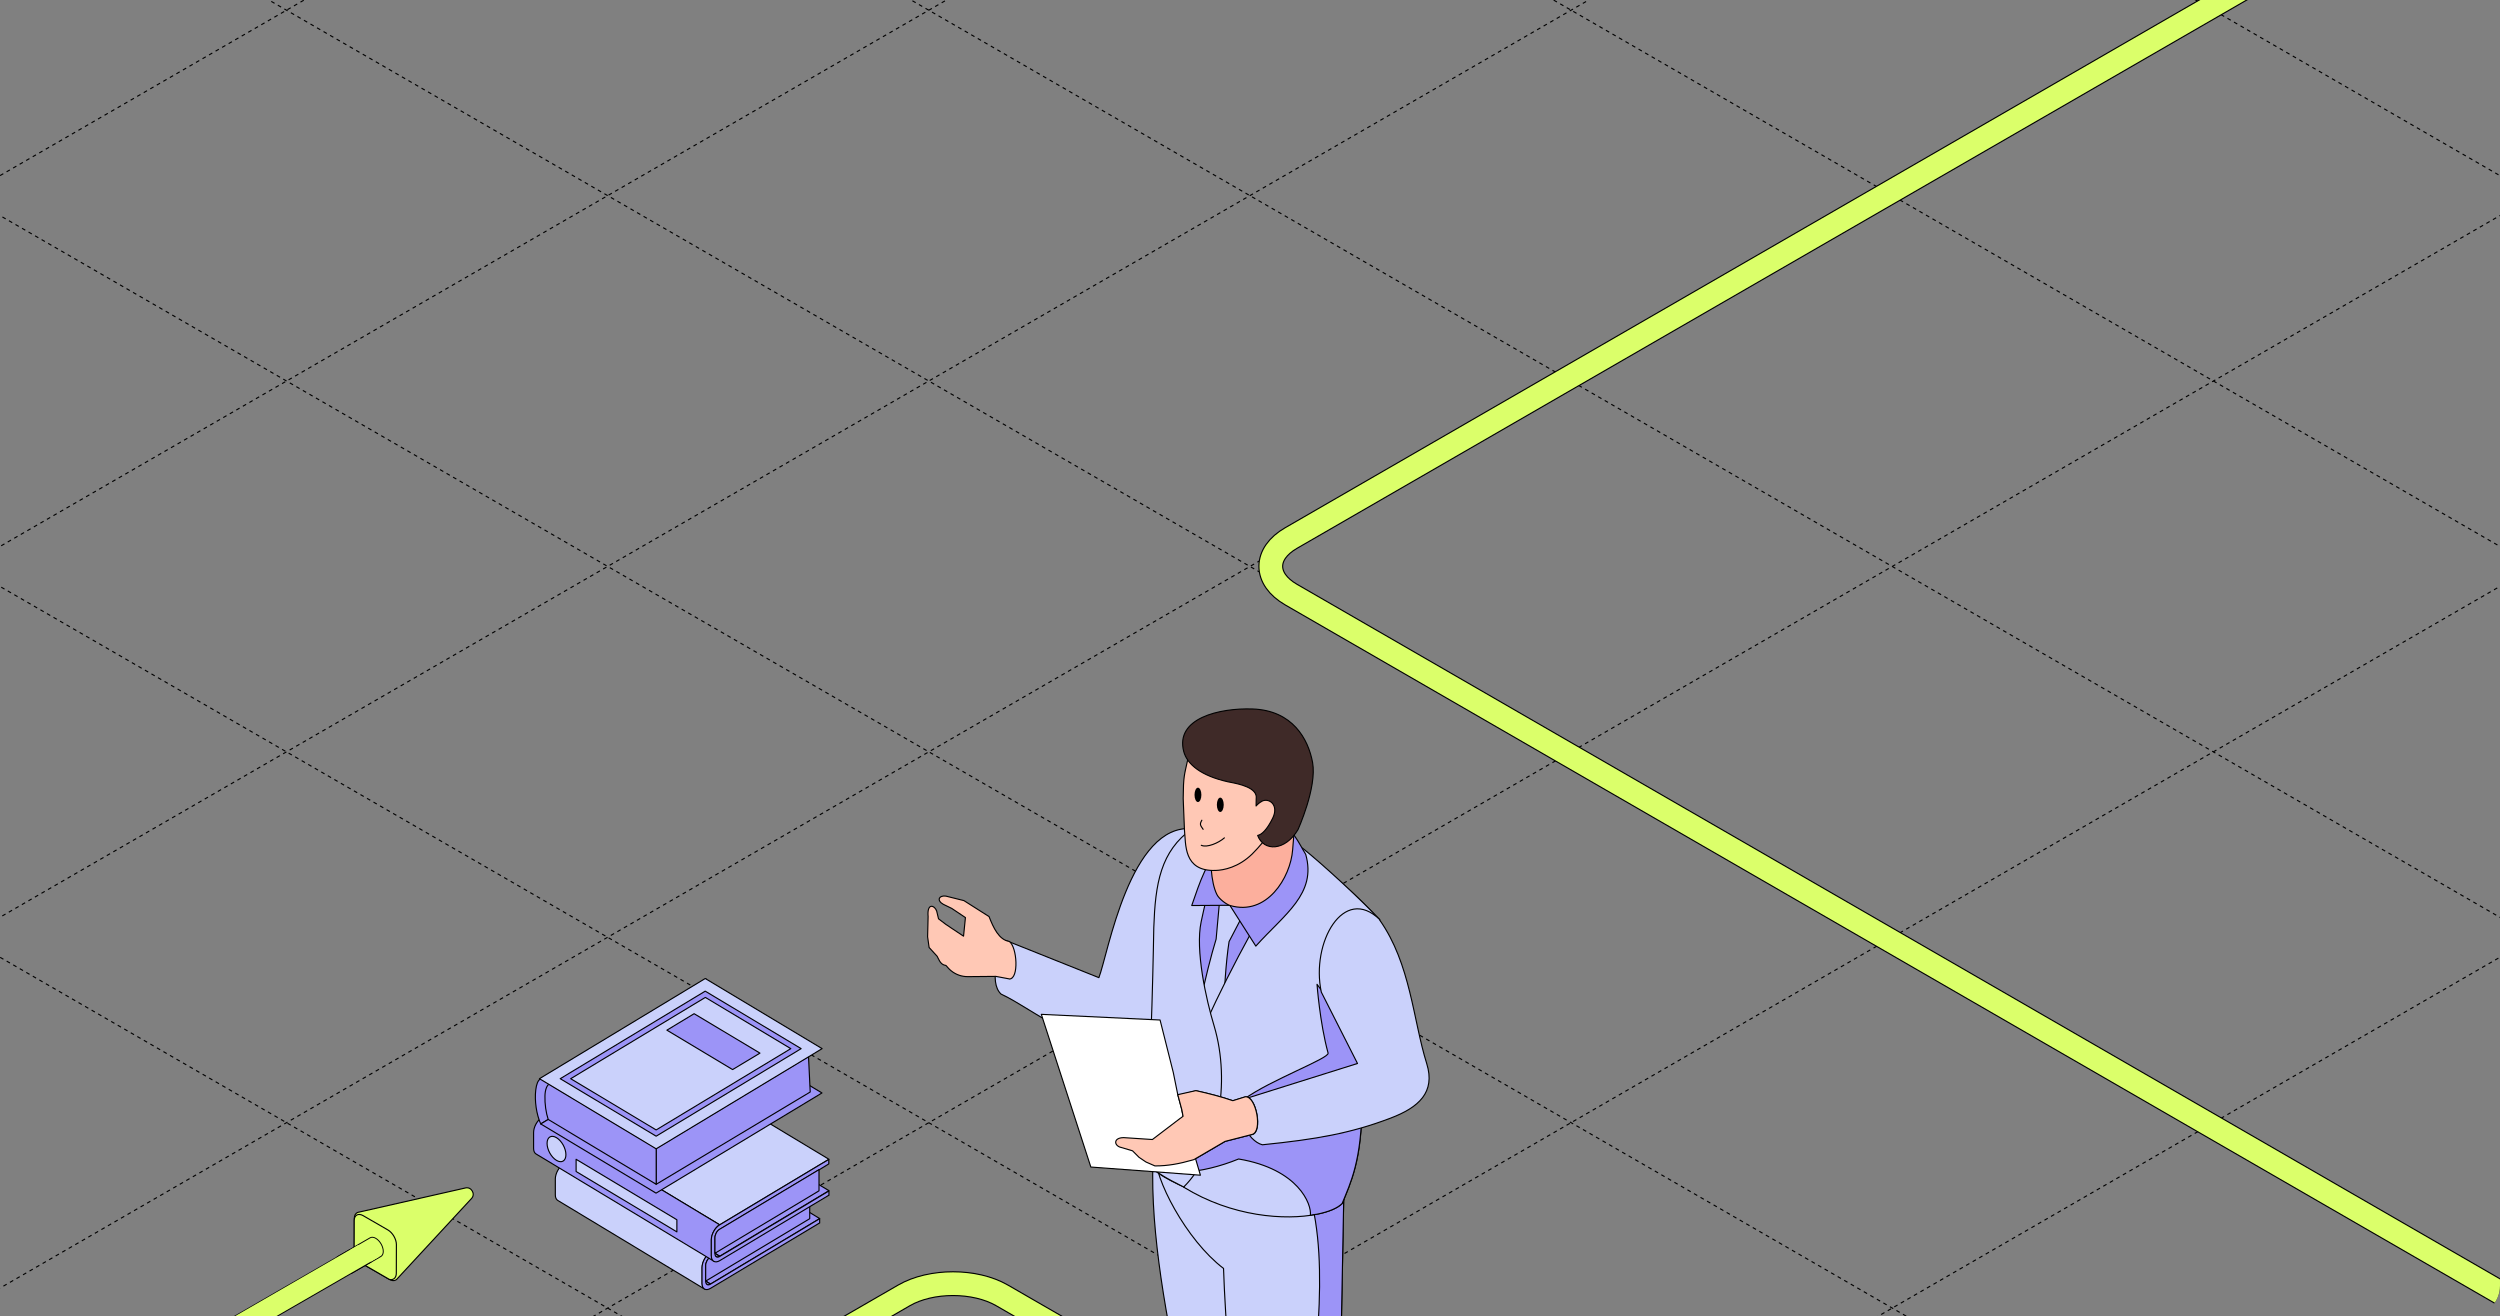 <?xml version="1.0" encoding="UTF-8"?> <svg xmlns="http://www.w3.org/2000/svg" width="1326" height="698" viewBox="0 0 1326 698" fill="none"><rect x="0" y="0" width="1326" height="698" fill="#808080" stroke="none"/><g clip-path="url(#clip0_45_15415)"><path d="M-1040.36 300.474L662.998 1283.91" stroke="black" stroke-width="0.6" stroke-linejoin="round" stroke-dasharray="2 2"></path><path d="M-869.988 202.111L833.366 1185.54" stroke="black" stroke-width="0.6" stroke-linejoin="round" stroke-dasharray="2 2"></path><path d="M-699.668 103.777L1003.69 1087.21" stroke="black" stroke-width="0.6" stroke-linejoin="round" stroke-dasharray="2 2"></path><path d="M-529.348 5.444L1174.01 988.876" stroke="black" stroke-width="0.6" stroke-linejoin="round" stroke-dasharray="2 2"></path><path d="M-358.98 -92.918L1344.37 890.514" stroke="black" stroke-width="0.6" stroke-linejoin="round" stroke-dasharray="2 2"></path><path d="M-188.66 -191.252L1514.69 792.18" stroke="black" stroke-width="0.6" stroke-linejoin="round" stroke-dasharray="2 2"></path><path d="M-18.344 -289.586L1685.01 693.846" stroke="black" stroke-width="0.6" stroke-linejoin="round" stroke-dasharray="2 2"></path><path d="M152.027 -387.948L1855.38 595.483" stroke="black" stroke-width="0.6" stroke-linejoin="round" stroke-dasharray="2 2"></path><path d="M322.344 -486.281L2025.7 497.15" stroke="black" stroke-width="0.6" stroke-linejoin="round" stroke-dasharray="2 2"></path><path d="M492.66 -584.614L2196.01 398.817" stroke="black" stroke-width="0.6" stroke-linejoin="round" stroke-dasharray="2 2"></path><path d="M663.031 -682.978L2366.39 300.454" stroke="black" stroke-width="0.6" stroke-linejoin="round" stroke-dasharray="2 2"></path><path d="M662.953 1283.87L2366.31 300.438" stroke="black" stroke-width="0.6" stroke-linejoin="round" stroke-dasharray="2 2"></path><path d="M492.637 1185.54L2195.99 202.104" stroke="black" stroke-width="0.6" stroke-linejoin="round" stroke-dasharray="2 2"></path><path d="M322.293 1087.19L2025.65 103.756" stroke="black" stroke-width="0.6" stroke-linejoin="round" stroke-dasharray="2 2"></path><path d="M151.949 988.84L1855.3 5.408" stroke="black" stroke-width="0.6" stroke-linejoin="round" stroke-dasharray="2 2"></path><path d="M-18.371 890.507L1684.98 -92.925" stroke="black" stroke-width="0.6" stroke-linejoin="round" stroke-dasharray="2 2"></path><path d="M-188.715 792.159L1514.64 -191.273" stroke="black" stroke-width="0.6" stroke-linejoin="round" stroke-dasharray="2 2"></path><path d="M-359.059 693.811L1344.3 -289.621" stroke="black" stroke-width="0.6" stroke-linejoin="round" stroke-dasharray="2 2"></path><path d="M-529.375 595.478L1173.98 -387.954" stroke="black" stroke-width="0.6" stroke-linejoin="round" stroke-dasharray="2 2"></path><path d="M-699.723 497.129L1003.63 -486.303" stroke="black" stroke-width="0.6" stroke-linejoin="round" stroke-dasharray="2 2"></path><path d="M-870.062 398.781L833.291 -584.651" stroke="black" stroke-width="0.6" stroke-linejoin="round" stroke-dasharray="2 2"></path><path d="M-1040.38 300.448L662.971 -682.984" stroke="black" stroke-width="0.6" stroke-linejoin="round" stroke-dasharray="2 2"></path><path d="M187.922 662.505C187.922 663.987 188.435 665.624 189.262 667.083C190.112 668.531 191.275 669.793 192.557 670.533L206.544 678.608C208.372 679.663 209.946 679.334 210.861 678.073L250.113 635.671C251.233 634.465 251.203 632.887 250.488 631.733C249.847 630.537 248.496 629.721 246.89 630.089L190.544 642.88C188.992 643.042 187.922 644.241 187.922 646.352V662.503V662.505Z" fill="#DBFF6A" stroke="black" stroke-width="0.6" stroke-miterlimit="10"></path><path d="M192.558 670.535C189.777 668.889 187.827 665.19 187.836 662.354L187.879 647.301C187.888 644.465 190.1 643.339 192.57 644.762L205.783 652.392C208.252 653.818 210.254 657.285 210.247 660.123L210.204 675.307C210.195 678.142 208.275 679.096 206.545 678.61L192.558 670.535Z" fill="#DBFF6A" stroke="black" stroke-width="0.6" stroke-miterlimit="10"></path><path fill-rule="evenodd" clip-rule="evenodd" d="M203.036 663.707C203.036 664.892 202.636 665.738 201.983 666.159H201.991L186.174 675.291L179.086 666.768L196.367 656.791L196.368 656.798C197.072 656.343 198.07 656.382 199.176 657.02C201.308 658.251 203.036 661.245 203.036 663.707Z" fill="#DBFF6A"></path><path fill-rule="evenodd" clip-rule="evenodd" d="M196.824 656.583C197.475 656.382 198.289 656.509 199.173 657.02C201.305 658.25 203.033 661.244 203.033 663.706C203.033 664.634 202.788 665.354 202.367 665.825C202.253 665.953 202.127 666.062 201.988 666.153C201.988 666.153 201.987 666.154 201.986 666.154C201.984 666.155 201.982 666.157 201.98 666.158H201.988L186.171 675.29L179.083 666.767L196.364 656.79L196.365 656.797C196.366 656.797 196.366 656.796 196.367 656.796C196.372 656.792 196.377 656.789 196.382 656.786C196.519 656.7 196.667 656.632 196.824 656.583ZM196.173 656.322C197.083 655.786 198.259 655.909 199.425 656.582C200.586 657.253 201.609 658.382 202.34 659.649C203.071 660.915 203.538 662.366 203.538 663.706C203.538 664.956 203.125 665.976 202.326 666.534C202.3 666.557 202.272 666.577 202.241 666.595L186.423 675.728C186.21 675.85 185.94 675.802 185.783 675.613L178.695 667.09C178.6 666.975 178.56 666.825 178.586 666.678C178.612 666.532 178.702 666.404 178.83 666.33L196.111 656.353C196.131 656.341 196.152 656.331 196.173 656.322Z" fill="black"></path><path fill-rule="evenodd" clip-rule="evenodd" d="M185.345 662.653L-481.003 1047.37L-469.203 1054.18L197.145 669.465L185.345 662.653Z" fill="black"></path><path fill-rule="evenodd" clip-rule="evenodd" d="M189.984 660.383L-480.917 1047.73L-469.992 1054.04L200.91 666.691L189.984 660.383Z" fill="#DBFF6A"></path><path d="M2666.5 717.639L3023.41 511.574C3037.76 503.289 3037.76 489.858 3023.41 481.574L2458.51 155.424C2444.16 147.139 2420.89 147.139 2406.54 155.424L1433.13 717.425C1418.78 725.709 1395.52 725.709 1381.17 717.425L684.794 315.374C670.445 307.09 670.445 293.658 684.794 285.374L1275.31 -55.563C1289.66 -63.847 1289.66 -77.278 1275.31 -85.563L474.461 -547.935C460.112 -556.219 436.848 -556.219 422.5 -547.935L-166.139 -208.084" stroke="black" stroke-width="13.2"></path><path d="M2666.5 717.639L3023.41 511.574C3037.76 503.289 3037.76 489.858 3023.41 481.574L2458.51 155.424C2444.16 147.139 2420.89 147.139 2406.54 155.424L1433.13 717.425C1418.78 725.709 1395.52 725.709 1381.17 717.425L684.794 315.374C670.445 307.09 670.445 293.658 684.794 285.374L1275.31 -55.563C1289.66 -63.847 1289.66 -77.278 1275.31 -85.563L474.461 -547.935C460.112 -556.219 436.848 -556.219 422.5 -547.935L-166.139 -208.084" stroke="#DBFF6A" stroke-width="12"></path><path d="M2723.5 1952.64L3080.41 1746.57C3094.76 1738.29 3094.76 1724.86 3080.41 1716.57L2515.51 1390.42C2501.16 1382.14 2477.89 1382.14 2463.54 1390.42L1490.13 1952.43C1475.78 1960.71 1452.52 1960.71 1438.17 1952.43L741.794 1550.37C727.445 1542.09 727.445 1528.66 741.794 1520.37L1332.31 1179.44C1346.66 1171.15 1346.66 1157.72 1332.31 1149.44L531.461 687.065C517.112 678.781 493.848 678.781 479.5 687.065L-109.139 1026.92" stroke="black" stroke-width="13.2"></path><path d="M2723.5 1952.64L3080.41 1746.57C3094.76 1738.29 3094.76 1724.86 3080.41 1716.57L2515.51 1390.42C2501.16 1382.14 2477.89 1382.14 2463.54 1390.42L1490.13 1952.43C1475.78 1960.71 1452.52 1960.71 1438.17 1952.43L741.794 1550.37C727.445 1542.09 727.445 1528.66 741.794 1520.37L1332.31 1179.44C1346.66 1171.15 1346.66 1157.72 1332.31 1149.44L531.461 687.065C517.112 678.781 493.848 678.781 479.5 687.065L-109.139 1026.92" stroke="#DBFF6A" stroke-width="12"></path><path d="M632.368 439.564C599.308 436.498 587.644 506.283 582.845 518.547L533.523 498.818C530.123 502.817 524.125 521.013 530.99 527.278C547.52 534.81 579.246 561.538 602.774 555.339C614.239 550.807 646.298 491.619 650.897 453.094L632.368 439.631V439.564Z" fill="#CAD1FB" stroke="black" stroke-width="0.6" stroke-linejoin="round"></path><path fill-rule="evenodd" clip-rule="evenodd" d="M528.192 517.876L535.324 519.209V519.276C540.589 519.276 539.456 502.146 535.324 499.346C529.858 498.48 526.926 492.148 524.593 486.149L511.262 477.684L501.664 475.285C497.998 474.818 496.599 477.618 500.398 479.684L504.797 481.817L512.062 486.683L511.062 496.547L504.172 491.97C503.925 491.772 503.667 491.587 503.398 491.416L501.665 490.283L497.794 487.331L496.799 483.15C496.779 483.138 496.759 483.126 496.739 483.114L496.732 483.085C495.799 480.285 491.6 478.552 492.267 486.151L492 496.882L492.8 502.547L497.066 507.213C497.221 507.515 497.366 507.809 497.506 508.094C498.067 509.23 498.55 510.209 499.285 510.914C499.875 511.505 500.627 511.914 501.722 512.076L502.864 513.345C503.351 513.901 503.879 514.408 504.441 514.865C506.959 516.941 510.165 518.064 513.462 518.009L528.192 517.876Z" fill="#FFC8B5"></path><path d="M535.324 519.209H535.624C535.624 519.065 535.521 518.941 535.379 518.914L535.324 519.209ZM528.192 517.876L528.247 517.581C528.228 517.577 528.209 517.576 528.189 517.576L528.192 517.876ZM535.324 519.276H535.024C535.024 519.441 535.158 519.576 535.324 519.576V519.276ZM535.324 499.346L535.492 499.098C535.456 499.073 535.414 499.057 535.371 499.05L535.324 499.346ZM524.593 486.149L524.872 486.041C524.849 485.981 524.808 485.93 524.754 485.896L524.593 486.149ZM511.262 477.684L511.423 477.431C511.396 477.414 511.366 477.401 511.335 477.393L511.262 477.684ZM501.664 475.285L501.737 474.994C501.726 474.991 501.714 474.989 501.702 474.987L501.664 475.285ZM500.398 479.684L500.254 479.948L500.267 479.954L500.398 479.684ZM504.797 481.817L504.964 481.568C504.952 481.56 504.94 481.553 504.928 481.547L504.797 481.817ZM512.062 486.683L512.361 486.713C512.372 486.602 512.321 486.495 512.229 486.433L512.062 486.683ZM511.062 496.547L510.896 496.797C510.984 496.855 511.096 496.863 511.191 496.818C511.286 496.773 511.35 496.682 511.361 496.577L511.062 496.547ZM504.172 491.97L503.984 492.204C503.991 492.209 503.998 492.215 504.006 492.22L504.172 491.97ZM503.398 491.416L503.234 491.667L503.237 491.67L503.398 491.416ZM501.665 490.283L501.483 490.522C501.489 490.526 501.494 490.53 501.501 490.534L501.665 490.283ZM497.794 487.331L497.502 487.401C497.518 487.468 497.557 487.528 497.612 487.57L497.794 487.331ZM496.799 483.15L497.091 483.081C497.072 483.003 497.024 482.936 496.956 482.894L496.799 483.15ZM496.739 483.114L496.447 483.183C496.466 483.261 496.515 483.328 496.583 483.37L496.739 483.114ZM496.732 483.085L497.024 483.015C497.022 483.007 497.02 482.998 497.017 482.99L496.732 483.085ZM492.267 486.151L492.567 486.158C492.567 486.147 492.567 486.136 492.566 486.125L492.267 486.151ZM492 496.882L491.7 496.874C491.7 496.891 491.701 496.907 491.703 496.924L492 496.882ZM492.8 502.547L492.503 502.589C492.511 502.649 492.538 502.705 492.578 502.75L492.8 502.547ZM497.066 507.213L497.333 507.076C497.32 507.052 497.305 507.03 497.287 507.011L497.066 507.213ZM497.506 508.094L497.237 508.226L497.237 508.226L497.506 508.094ZM499.285 510.914L499.497 510.702L499.493 510.697L499.285 510.914ZM501.722 512.076L501.945 511.875C501.898 511.823 501.835 511.789 501.766 511.779L501.722 512.076ZM502.864 513.345L503.09 513.147L503.087 513.144L502.864 513.345ZM504.441 514.865L504.631 514.633L504.63 514.632L504.441 514.865ZM513.462 518.009L513.459 517.709L513.457 517.709L513.462 518.009ZM535.379 518.914L528.247 517.581L528.137 518.171L535.269 519.504L535.379 518.914ZM535.624 519.276V519.209H535.024V519.276H535.624ZM535.155 499.595C535.619 499.909 536.061 500.439 536.465 501.154C536.867 501.866 537.222 502.743 537.52 503.728C538.117 505.699 538.478 508.076 538.548 510.37C538.618 512.667 538.396 514.856 537.843 516.457C537.283 518.077 536.437 518.976 535.324 518.976V519.576C536.843 519.576 537.83 518.333 538.41 516.653C538.996 514.956 539.219 512.687 539.148 510.352C539.076 508.013 538.708 505.583 538.095 503.554C537.788 502.54 537.417 501.62 536.987 500.859C536.559 500.101 536.061 499.484 535.492 499.098L535.155 499.595ZM524.313 486.258C525.48 489.258 526.807 492.371 528.538 494.844C530.269 497.319 532.431 499.192 535.277 499.643L535.371 499.05C532.751 498.635 530.714 496.908 529.029 494.501C527.344 492.092 526.038 489.039 524.872 486.041L524.313 486.258ZM511.102 477.938L524.432 486.403L524.754 485.896L511.423 477.431L511.102 477.938ZM501.592 475.576L511.19 477.975L511.335 477.393L501.737 474.994L501.592 475.576ZM500.541 479.42C499.62 478.919 499.041 478.388 498.731 477.899C498.424 477.414 498.386 476.983 498.513 476.639C498.642 476.29 498.964 475.971 499.495 475.764C500.025 475.558 500.747 475.471 501.626 475.583L501.702 474.987C500.749 474.866 499.921 474.954 499.277 475.205C498.633 475.457 498.154 475.88 497.95 476.43C497.745 476.987 497.84 477.613 498.224 478.22C498.606 478.822 499.277 479.416 500.255 479.948L500.541 479.42ZM504.928 481.547L500.529 479.414L500.267 479.954L504.666 482.087L504.928 481.547ZM512.229 486.433L504.964 481.568L504.63 482.066L511.895 486.932L512.229 486.433ZM511.361 496.577L512.361 486.713L511.764 486.652L510.764 496.517L511.361 496.577ZM504.006 492.22L510.896 496.797L511.228 496.297L504.338 491.72L504.006 492.22ZM504.359 491.736C504.104 491.531 503.837 491.339 503.558 491.163L503.237 491.67C503.497 491.834 503.746 492.012 503.984 492.204L504.359 491.736ZM503.562 491.165L501.829 490.032L501.501 490.534L503.234 491.667L503.562 491.165ZM501.847 490.045L497.976 487.093L497.612 487.57L501.483 490.522L501.847 490.045ZM496.507 483.219L497.502 487.401L498.086 487.262L497.091 483.081L496.507 483.219ZM496.583 483.37C496.602 483.382 496.622 483.393 496.641 483.405L496.956 482.894C496.936 482.882 496.916 482.87 496.896 482.858L496.583 483.37ZM497.031 483.044L497.024 483.015L496.441 483.154L496.447 483.183L497.031 483.044ZM497.017 482.99C496.766 482.238 496.298 481.559 495.742 481.086C495.191 480.617 494.514 480.321 493.854 480.422C493.171 480.527 492.609 481.04 492.27 481.97C491.934 482.891 491.799 484.258 491.968 486.177L492.566 486.125C492.401 484.245 492.541 482.978 492.834 482.175C493.124 481.38 493.545 481.077 493.945 481.015C494.368 480.95 494.875 481.137 495.353 481.543C495.826 481.945 496.232 482.532 496.448 483.18L497.017 482.99ZM491.967 486.143L491.7 496.874L492.3 496.889L492.567 486.158L491.967 486.143ZM491.703 496.924L492.503 502.589L493.097 502.505L492.297 496.84L491.703 496.924ZM492.578 502.75L496.844 507.415L497.287 507.011L493.021 502.345L492.578 502.75ZM496.799 507.35C496.953 507.65 497.097 507.942 497.237 508.226L497.775 507.961C497.635 507.677 497.489 507.381 497.333 507.076L496.799 507.35ZM497.237 508.226C497.792 509.35 498.297 510.382 499.077 511.13L499.493 510.697C498.804 510.037 498.342 509.11 497.775 507.961L497.237 508.226ZM501.766 511.779C500.731 511.626 500.039 511.245 499.497 510.702L499.073 511.126C499.711 511.765 500.523 512.202 501.678 512.373L501.766 511.779ZM501.499 512.276L502.641 513.546L503.087 513.144L501.945 511.875L501.499 512.276ZM502.639 513.543C503.137 514.112 503.676 514.631 504.251 515.098L504.63 514.632C504.081 514.186 503.566 513.691 503.09 513.147L502.639 513.543ZM513.457 517.709C510.231 517.763 507.094 516.664 504.631 514.633L504.25 515.096C506.823 517.218 510.099 518.365 513.467 518.309L513.457 517.709ZM528.189 517.576L513.459 517.709L513.464 518.309L528.195 518.176L528.189 517.576Z" fill="black"></path><path d="M673.629 607.196V731.303C683.627 767.295 702.822 801.021 705.888 837.014C705.888 852.144 675.228 855.476 667.43 845.745C664.364 817.884 640.836 780.159 626.572 736.169C617.108 691.845 609.243 645.855 611.909 608.863L673.629 607.263V607.196Z" fill="#CAD1FB" stroke="black" stroke-width="0.6" stroke-linejoin="round"></path><path d="M612.773 611.926C611.907 624.59 629.17 657.783 648.966 672.779C649.832 699.707 653.365 746.43 657.897 776.89C672.228 820.814 685.225 862.939 688.224 890.799C693.356 897.265 708.753 899.797 718.418 896.198C719.217 895.932 719.817 895.665 720.35 895.398C720.55 895.332 720.75 895.198 721.017 895.065C724.416 893.199 726.683 890.266 726.683 886.134C726.483 850.808 719.951 815.082 710.019 779.023L713.019 619.324V614.859L612.84 611.926H612.773Z" fill="#CAD1FB" stroke="black" stroke-width="0.6" stroke-linejoin="round"></path><path d="M691.688 782.49C710.55 805.418 714.549 850.742 718.415 896.266C718.815 896.066 719.415 895.799 720.348 895.466C720.548 895.399 720.748 895.266 721.015 895.132C724.414 893.266 726.68 890.334 726.68 886.201C726.48 850.875 719.948 815.15 710.017 779.091L713.016 619.392L694.287 632.189C705.951 672.047 696.686 726.369 691.688 782.557V782.49Z" fill="#9C94F7" stroke="black" stroke-width="0.6" stroke-linejoin="round"></path><path d="M612.639 620.259C611.64 623.725 666.961 649.786 685.357 641.121C692.289 637.856 714.218 645.654 714.151 596.998L726.215 559.472L731.681 487.888C715.084 469.825 695.822 454.228 674.16 440.831L630.769 442.897C613.906 454.828 618.771 471.158 616.172 491.287C616.172 491.287 610.707 569.937 607.907 589.466C606.108 602.263 611.906 608.795 612.639 620.259Z" fill="#9C94F7" stroke="black" stroke-width="0.6" stroke-linejoin="round"></path><path d="M657.964 479.026L658.564 486.624L651.899 499.422C648.633 520.217 647.5 564.608 650.099 582.604L638.635 602L629.57 580.071C632.103 547.478 639.968 514.685 645.034 498.089L646.7 479.693L652.099 474.094L658.031 479.026H657.964Z" fill="#CAD1FB" stroke="black" stroke-width="0.6" stroke-linejoin="round"></path><path d="M627.902 629.723C653.497 645.453 681.624 647.386 698.42 644.053C704.886 642.787 709.618 640.721 711.951 638.321C716.35 627.457 722.415 615.459 722.415 585.199L726.348 559.471L731.813 487.82C722.549 477.755 701.62 458.426 690.822 449.828C672.559 476.689 652.63 513.681 639.9 541.808C631.435 560.604 631.102 579.934 630.368 600.196C630.102 607.261 629.768 614.393 629.035 621.658C628.769 624.324 628.435 626.99 628.036 629.723H627.902Z" fill="#CAD1FB" stroke="black" stroke-width="0.6" stroke-linejoin="round"></path><path d="M607.905 589.398C610.704 569.869 611.971 491.952 611.971 491.952C612.77 468.624 615.57 451.428 632.366 439.497L649.829 441.897C644.63 457.427 640.431 473.09 637.099 488.887C633.899 503.95 639.698 530.011 643.964 544.141C653.028 574.468 645.897 611.86 627.834 629.59C618.502 624.991 612.304 621.191 612.637 620.125C608.038 610.86 606.105 602.062 607.905 589.332V589.398Z" fill="#CAD1FB" stroke="black" stroke-width="0.6" stroke-linejoin="round"></path><path d="M672.356 429.298C686.153 439.229 689.085 447.694 692.551 453.159C698.483 474.088 681.287 484.886 666.09 501.816L652.293 480.154L632.098 480.287C636.697 467.09 639.229 458.292 651.493 441.895L672.356 429.298Z" fill="#9C94F7" stroke="black" stroke-width="0.6" stroke-linejoin="round"></path><path d="M604.172 613.86C604.638 616.193 606.505 618.06 609.371 619.459C613.77 621.525 620.635 622.325 628.833 621.659C637.231 621.059 647.029 618.793 656.96 614.727C688.754 620.059 695.819 638.855 695.019 644.587C695.886 644.321 697.019 644.187 698.352 644.054C704.817 642.788 709.549 640.721 711.882 638.322C716.281 627.458 722.346 615.46 722.346 585.2L726.279 559.472L698.552 522.08C698.552 522.08 700.018 542.476 704.417 558.539C705.217 561.338 673.957 572.736 659.76 583.067C651.295 589.266 640.297 595.131 630.299 600.197C621.101 604.796 612.77 608.528 608.171 610.994C605.638 612.394 604.238 613.394 604.305 613.86H604.172Z" fill="#9C94F7" stroke="black" stroke-width="0.6" stroke-linejoin="round"></path><path d="M731.677 487.82C748.273 511.281 749.473 541.008 756.738 564.137C761.47 579.4 752.472 587.398 737.542 593.064C716.347 601.129 698.417 604.261 669.557 607.194C661.758 605.261 654.093 590.131 659.759 582.999L720.013 564.07L700.817 526.211C695.218 499.95 712.748 469.09 731.81 487.753L731.677 487.82Z" fill="#CAD1FB" stroke="black" stroke-width="0.6" stroke-linejoin="round"></path><path d="M664.099 601.796C669.964 600.596 666.365 581.2 660.566 581.8L653.967 583.866C647.969 581.8 641.37 580.067 634.372 578.534L618.442 582.733L610.244 587.066L606.511 588.199C601.712 588.932 602.179 593.064 606.711 594.064L613.776 593.664L623.374 589.998L627.573 591.998L611.443 604.329L596.246 603.329C590.848 603.329 590.914 607.328 594.513 608.461L600.712 610.327L604.178 613.793L607.911 616.259L612.643 618.326C619.908 618.459 626.907 616.859 633.305 615.06L649.835 605.395L664.099 601.729V601.796Z" fill="#FFC8B5" stroke="black" stroke-width="0.6" stroke-linejoin="round"></path><path d="M552.316 538.011L578.577 618.993L636.698 623.326L627.5 592.066L626.567 587.534L624.701 580.668L622.301 568.804L615.303 541.01L552.316 538.011Z" fill="white" stroke="black" stroke-width="0.6" stroke-linejoin="round"></path><path fill-rule="evenodd" clip-rule="evenodd" d="M627.495 592.067L626.895 588.867V588.801L624.695 580.603L634.293 578.47C641.225 580.003 647.89 581.736 653.889 583.802L660.488 581.736C666.286 581.136 669.886 600.532 664.02 601.731L649.757 605.397L633.227 615.062C632.894 615.195 632.494 615.328 632.094 615.395L632.084 615.358L632.028 615.397C626.029 617.13 619.43 618.463 612.565 618.397L607.833 616.331L604.167 613.865L600.701 610.399L594.436 608.532H594.303C590.703 607.399 590.637 603.4 596.036 603.4L611.232 604.4L626.029 593.136L626.341 592.946L627.495 592.067Z" fill="#FFC8B5"></path><path d="M626.895 588.867H626.595C626.595 588.886 626.597 588.905 626.6 588.923L626.895 588.867ZM627.495 592.067L627.677 592.305C627.767 592.237 627.811 592.123 627.79 592.011L627.495 592.067ZM626.895 588.801H627.195C627.195 588.775 627.192 588.748 627.185 588.723L626.895 588.801ZM624.695 580.603L624.63 580.31C624.55 580.327 624.481 580.377 624.439 580.447C624.396 580.517 624.384 580.601 624.406 580.68L624.695 580.603ZM634.293 578.47L634.358 578.177C634.315 578.167 634.271 578.167 634.228 578.177L634.293 578.47ZM653.889 583.802L653.791 584.085C653.852 584.106 653.918 584.107 653.979 584.088L653.889 583.802ZM660.488 581.736L660.457 581.437C660.437 581.439 660.417 581.443 660.398 581.449L660.488 581.736ZM664.02 601.731L663.96 601.437C663.955 601.438 663.95 601.44 663.945 601.441L664.02 601.731ZM649.757 605.397L649.682 605.107C649.655 605.114 649.629 605.124 649.605 605.138L649.757 605.397ZM633.227 615.062L633.338 615.34C633.352 615.335 633.365 615.328 633.378 615.321L633.227 615.062ZM632.094 615.395L631.804 615.473C631.844 615.622 631.991 615.716 632.143 615.691L632.094 615.395ZM632.084 615.358L632.374 615.28C632.348 615.186 632.278 615.11 632.186 615.076C632.094 615.043 631.992 615.056 631.912 615.112L632.084 615.358ZM632.028 615.397L632.111 615.686C632.143 615.677 632.173 615.662 632.2 615.643L632.028 615.397ZM612.565 618.397L612.445 618.672C612.482 618.688 612.522 618.696 612.562 618.697L612.565 618.397ZM607.833 616.331L607.665 616.58C607.68 616.59 607.696 616.598 607.713 616.606L607.833 616.331ZM604.167 613.865L603.955 614.077C603.969 614.09 603.984 614.103 604 614.113L604.167 613.865ZM600.701 610.399L600.913 610.186C600.878 610.151 600.835 610.125 600.787 610.111L600.701 610.399ZM594.436 608.532L594.521 608.245C594.494 608.236 594.465 608.232 594.436 608.232V608.532ZM594.303 608.532L594.212 608.818C594.242 608.828 594.272 608.832 594.303 608.832V608.532ZM596.036 603.4L596.055 603.101C596.049 603.1 596.042 603.1 596.036 603.1V603.4ZM611.232 604.4L611.213 604.699C611.285 604.704 611.356 604.682 611.414 604.639L611.232 604.4ZM626.029 593.136L625.873 592.879C625.864 592.885 625.856 592.891 625.847 592.897L626.029 593.136ZM626.341 592.946L626.497 593.202C626.506 593.196 626.515 593.19 626.523 593.184L626.341 592.946ZM626.6 588.923L627.2 592.122L627.79 592.011L627.19 588.812L626.6 588.923ZM626.595 588.801V588.867H627.195V588.801H626.595ZM624.406 580.68L626.605 588.879L627.185 588.723L624.985 580.525L624.406 580.68ZM634.228 578.177L624.63 580.31L624.76 580.895L634.358 578.763L634.228 578.177ZM653.987 583.518C647.973 581.447 641.296 579.711 634.358 578.177L634.228 578.763C641.154 580.294 647.807 582.024 653.791 584.085L653.987 583.518ZM660.398 581.449L653.799 583.516L653.979 584.088L660.577 582.022L660.398 581.449ZM664.08 602.025C665.735 601.687 666.65 600.08 667.052 598.076C667.459 596.049 667.373 593.491 666.923 591.005C666.473 588.519 665.653 586.076 664.567 584.283C663.495 582.511 662.093 581.268 660.457 581.437L660.518 582.034C661.782 581.903 663.004 582.859 664.054 584.594C665.091 586.306 665.891 588.674 666.333 591.112C666.774 593.551 666.851 596.029 666.464 597.958C666.073 599.908 665.238 601.176 663.96 601.437L664.08 602.025ZM649.831 605.688L664.095 602.022L663.945 601.441L649.682 605.107L649.831 605.688ZM633.378 615.321L649.908 605.656L649.605 605.138L633.075 614.803L633.378 615.321ZM632.143 615.691C632.572 615.619 632.994 615.478 633.338 615.34L633.115 614.783C632.793 614.912 632.415 615.037 632.045 615.099L632.143 615.691ZM631.794 615.436L631.804 615.473L632.383 615.317L632.374 615.28L631.794 615.436ZM632.2 615.643L632.256 615.604L631.912 615.112L631.856 615.152L632.2 615.643ZM612.562 618.697C619.467 618.764 626.097 617.423 632.111 615.686L631.945 615.109C625.961 616.838 619.394 618.163 612.568 618.097L612.562 618.697ZM607.713 616.606L612.445 618.672L612.685 618.122L607.953 616.056L607.713 616.606ZM604 614.113L607.665 616.58L608 616.082L604.335 613.616L604 614.113ZM600.489 610.611L603.955 614.077L604.379 613.652L600.913 610.186L600.489 610.611ZM594.35 608.82L600.615 610.686L600.787 610.111L594.521 608.245L594.35 608.82ZM594.303 608.832H594.436V608.232H594.303V608.832ZM596.036 603.1C593.296 603.1 591.749 604.121 591.5 605.487C591.252 606.842 592.341 608.229 594.212 608.818L594.393 608.246C592.665 607.702 591.92 606.523 592.09 605.595C592.257 604.679 593.376 603.7 596.036 603.7V603.1ZM611.252 604.101L596.055 603.101L596.016 603.699L611.213 604.699L611.252 604.101ZM625.847 592.897L611.051 604.161L611.414 604.639L626.211 593.374L625.847 592.897ZM626.185 592.689L625.873 592.879L626.185 593.392L626.497 593.202L626.185 592.689ZM627.313 591.828L626.16 592.707L626.523 593.184L627.677 592.305L627.313 591.828Z" fill="black"></path><path d="M645.497 474.554C646.63 476.82 650.429 479.686 652.429 480.286C671.892 486.018 684.489 465.556 685.622 450.692C686.622 437.495 687.555 427.164 687.555 427.164L642.898 438.028C642.898 438.028 642.498 441.561 642.298 446.56C641.898 455.025 642.031 467.755 645.497 474.554Z" fill="#FCAF9D" stroke="black" stroke-width="0.6" stroke-linejoin="round"></path><path d="M682.355 430.233C682.355 430.233 671.424 445.896 664.159 452.961C656.894 460.026 649.095 461.559 644.696 461.693C627.566 462.226 629.033 447.696 628.233 440.164C628.166 439.498 627.566 423.501 627.566 423.501C627.633 411.504 628.3 410.77 629.699 404.105C631.766 394.307 641.23 375.778 669.891 379.644C683.688 381.51 691.686 389.642 693.486 401.839C694.885 411.503 689.686 427.5 689.686 427.5L682.421 430.233H682.355Z" fill="#FFC8B5" stroke="black" stroke-width="0.6" stroke-linejoin="round"></path><path d="M645.422 426.865C645.422 424.762 646.235 423.056 647.24 423.056C648.246 423.056 649.062 424.762 649.062 426.865C649.062 428.968 648.246 430.675 647.24 430.675C646.235 430.675 645.422 428.968 645.422 426.865Z" fill="black"></path><path d="M633.574 421.598C633.574 419.494 634.39 417.788 635.396 417.788C636.401 417.788 637.214 419.494 637.214 421.598C637.214 423.701 636.401 425.407 635.396 425.407C634.39 425.407 633.574 423.701 633.574 421.598Z" fill="black"></path><path d="M638.13 439.867C636.703 437.707 636.141 437.335 637.46 435.049" stroke="black" stroke-width="0.6" stroke-miterlimit="10" stroke-linecap="round" stroke-linejoin="round"></path><path d="M649.406 444.415C646.347 447.094 640.249 449.748 637.172 448.344" stroke="black" stroke-width="0.6" stroke-miterlimit="10" stroke-linecap="round" stroke-linejoin="round"></path><path fill-rule="evenodd" clip-rule="evenodd" d="M667.063 443.122C670.312 451.811 681.652 451.415 688.419 440.097C688.419 440.097 698.59 417.689 696.19 404.425C693.924 392.027 685.62 376.777 664.358 376.044C646.828 375.444 623.25 380.915 627.849 398.577C629.715 405.576 637.247 411.508 651.177 414.641C651.516 414.712 651.924 414.791 652.384 414.88C657.07 415.788 667.201 417.749 666.29 423.637C666.29 423.637 666.259 425.26 666.229 427.489C667.113 426.462 668.144 425.607 669.307 425.026V424.959C673.239 423.026 678.438 427.025 675.039 433.957C672.001 440.111 669.236 442.691 667.063 443.122Z" fill="#3F2A28"></path><path d="M688.419 440.097L688.677 440.251C688.682 440.241 688.688 440.231 688.692 440.221L688.419 440.097ZM667.063 443.122L667.005 442.827C666.919 442.845 666.844 442.899 666.801 442.976C666.759 443.053 666.752 443.144 666.782 443.227L667.063 443.122ZM696.19 404.425L696.485 404.371L696.485 404.371L696.19 404.425ZM664.358 376.044L664.368 375.744L664.368 375.744L664.358 376.044ZM627.849 398.577L627.558 398.653L627.559 398.655L627.849 398.577ZM651.177 414.641L651.111 414.933L651.115 414.934L651.177 414.641ZM652.384 414.88L652.441 414.585L652.441 414.585L652.384 414.88ZM666.29 423.637L665.994 423.591C665.992 423.605 665.991 423.618 665.99 423.631L666.29 423.637ZM666.229 427.489L665.929 427.485C665.927 427.611 666.004 427.724 666.122 427.769C666.24 427.814 666.374 427.78 666.456 427.684L666.229 427.489ZM669.307 425.026L669.441 425.294C669.542 425.243 669.607 425.139 669.607 425.026H669.307ZM669.307 424.959L669.174 424.69C669.072 424.74 669.007 424.845 669.007 424.959H669.307ZM675.039 433.957L675.308 434.09L675.308 434.089L675.039 433.957ZM688.162 439.943C684.813 445.544 680.359 448.398 676.391 448.814C672.44 449.227 668.921 447.233 667.344 443.017L666.782 443.227C668.454 447.699 672.23 449.852 676.453 449.41C680.658 448.97 685.259 445.967 688.677 440.251L688.162 439.943ZM695.895 404.478C697.081 411.032 695.16 419.888 692.918 427.146C691.799 430.767 690.606 433.975 689.692 436.277C689.235 437.429 688.848 438.353 688.576 438.99C688.439 439.308 688.332 439.554 688.258 439.721C688.222 439.804 688.193 439.867 688.174 439.909C688.165 439.931 688.158 439.946 688.153 439.957C688.151 439.962 688.149 439.966 688.148 439.969C688.147 439.97 688.147 439.971 688.146 439.972C688.146 439.972 688.146 439.972 688.146 439.973C688.146 439.973 688.146 439.973 688.419 440.097C688.692 440.221 688.692 440.221 688.692 440.22C688.693 440.22 688.693 440.22 688.693 440.219C688.693 440.219 688.694 440.218 688.694 440.216C688.696 440.213 688.697 440.209 688.7 440.204C688.705 440.193 688.712 440.176 688.722 440.155C688.741 440.111 688.77 440.047 688.807 439.963C688.882 439.795 688.99 439.546 689.127 439.226C689.402 438.585 689.791 437.656 690.25 436.499C691.168 434.186 692.367 430.963 693.491 427.323C695.734 420.061 697.699 411.081 696.485 404.371L695.895 404.478ZM664.347 376.344C674.9 376.707 682.215 380.67 687.177 386.063C692.145 391.464 694.769 398.318 695.895 404.479L696.485 404.371C695.345 398.134 692.684 391.164 687.618 385.657C682.545 380.143 675.077 376.113 664.368 375.744L664.347 376.344ZM628.139 398.502C627.008 394.157 627.613 390.589 629.403 387.678C631.2 384.758 634.208 382.47 637.932 380.734C645.383 377.261 655.608 376.044 664.347 376.344L664.368 375.744C655.578 375.443 645.248 376.662 637.678 380.19C633.891 381.955 630.771 384.309 628.892 387.363C627.008 390.427 626.39 394.166 627.558 398.653L628.139 398.502ZM651.243 414.348C637.347 411.223 629.961 405.333 628.139 398.5L627.559 398.655C629.469 405.819 637.147 411.793 651.111 414.933L651.243 414.348ZM652.441 414.585C651.98 414.496 651.575 414.418 651.239 414.347L651.115 414.934C651.458 415.006 651.868 415.086 652.327 415.174L652.441 414.585ZM666.587 423.683C666.83 422.111 666.331 420.798 665.387 419.715C664.451 418.642 663.079 417.795 661.558 417.117C658.517 415.761 654.778 415.038 652.441 414.585L652.327 415.174C654.676 415.629 658.346 416.341 661.314 417.665C662.798 418.327 664.08 419.131 664.935 420.11C665.78 421.079 666.206 422.219 665.994 423.591L666.587 423.683ZM666.529 427.493C666.544 426.379 666.559 425.416 666.571 424.732C666.577 424.39 666.582 424.118 666.585 423.931C666.587 423.838 666.588 423.766 666.589 423.717C666.589 423.693 666.59 423.674 666.59 423.662C666.59 423.655 666.59 423.651 666.59 423.648C666.59 423.646 666.59 423.645 666.59 423.644C666.59 423.644 666.59 423.643 666.59 423.643C666.59 423.643 666.59 423.643 666.59 423.643C666.59 423.643 666.59 423.643 666.59 423.643C666.59 423.643 666.59 423.643 666.29 423.637C665.99 423.631 665.99 423.631 665.99 423.631C665.99 423.631 665.99 423.631 665.99 423.631C665.99 423.631 665.99 423.632 665.99 423.632C665.99 423.632 665.99 423.632 665.99 423.633C665.99 423.633 665.99 423.635 665.99 423.636C665.99 423.639 665.99 423.644 665.99 423.65C665.99 423.663 665.99 423.681 665.989 423.706C665.988 423.754 665.987 423.826 665.985 423.92C665.982 424.107 665.977 424.38 665.971 424.722C665.959 425.406 665.944 426.37 665.929 427.485L666.529 427.493ZM666.456 427.684C667.32 426.682 668.32 425.854 669.441 425.294L669.173 424.757C667.968 425.359 666.907 426.242 666.001 427.293L666.456 427.684ZM669.607 425.026V424.959H669.007V425.026H669.607ZM669.439 425.228C671.28 424.323 673.414 424.806 674.692 426.327C675.963 427.837 676.432 430.435 674.769 433.825L675.308 434.089C677.045 430.547 676.614 427.68 675.152 425.941C673.698 424.212 671.266 423.662 669.174 424.69L669.439 425.228ZM674.77 433.824C673.258 436.886 671.822 439.043 670.505 440.483C669.186 441.926 668.005 442.629 667.005 442.827L667.122 443.416C668.295 443.184 669.582 442.381 670.948 440.888C672.316 439.392 673.781 437.182 675.308 434.09L674.77 433.824Z" fill="black"></path><path d="M376.795 681.071L298.918 634.063L356.944 599.312L434.752 646.32L376.795 681.071Z" fill="#9C94F7" stroke="black" stroke-width="0.6" stroke-linejoin="round"></path><path d="M375.061 681.217L297.184 634.208C297.6 634.497 298.225 634.424 298.919 634.064L376.796 681.072C376.102 681.505 375.477 681.505 375.061 681.217Z" fill="#9C94F7" stroke="black" stroke-width="0.6" stroke-linejoin="round"></path><path d="M375.061 681.217L297.184 634.208C297.6 634.497 298.225 634.424 298.919 634.064L376.796 681.072C376.102 681.505 375.477 681.505 375.061 681.217Z" fill="#9C94F7" stroke="black" stroke-width="0.6" stroke-linejoin="round"></path><path d="M376.795 664.418L298.918 617.41L356.875 582.658L434.752 629.667L376.795 664.418Z" fill="#9C94F7" stroke="black" stroke-width="0.6" stroke-linejoin="round"></path><path d="M376.795 664.417L298.918 617.409C296.488 618.851 294.545 622.456 294.545 625.34V633.775C294.545 635.217 295.031 636.226 295.864 636.731L373.741 683.739C372.978 683.235 372.492 682.225 372.422 680.783V672.348C372.422 669.464 374.366 665.859 376.795 664.417Z" fill="#CAD1FB" stroke="black" stroke-width="0.6" stroke-linejoin="round"></path><path d="M434.752 648.627L376.796 683.379C374.366 684.821 372.354 683.667 372.354 680.783C372.354 680.639 372.354 672.348 372.354 672.348C372.354 669.464 374.297 665.859 376.726 664.417L429.477 632.766L434.683 629.666V632.045L429.477 635.217L376.726 666.868C375.338 667.662 374.297 669.68 374.297 671.266V679.558C374.297 681.288 375.408 682.009 376.796 681.144L434.752 646.392V648.7V648.627Z" fill="#9C94F7" stroke="black" stroke-width="0.6" stroke-linejoin="round"></path><path d="M429.477 635.145V646.392L374.297 679.485V671.194C374.297 669.608 375.338 667.589 376.726 666.796L429.477 635.145Z" fill="#9C94F7" stroke="black" stroke-width="0.6" stroke-linejoin="round"></path><path d="M369.099 600.466L331.826 622.745L326.412 619.5L363.685 597.222L369.099 600.466Z" fill="#9C94F7" stroke="black" stroke-width="0.6" stroke-linejoin="round"></path><path d="M370.085 609.334L346.764 623.393L341.35 620.149L364.671 606.089L370.085 609.334Z" fill="#9C94F7" stroke="black" stroke-width="0.6" stroke-linejoin="round"></path><path d="M403.582 640.338L393.032 646.682L388.867 644.231L399.417 637.886L403.582 640.338Z" fill="#9C94F7" stroke="black" stroke-width="0.6" stroke-linejoin="round"></path><path d="M381.716 666.293L287.389 609.407L345.346 574.655L439.673 631.541L381.716 666.293Z" fill="#9C94F7" stroke="black" stroke-width="0.6" stroke-linejoin="round"></path><path d="M379.976 666.51L285.648 609.624C286.065 609.912 286.69 609.84 287.384 609.479L381.711 666.365C381.017 666.798 380.392 666.798 379.976 666.51Z" fill="#9C94F7" stroke="black" stroke-width="0.6" stroke-linejoin="round"></path><path d="M379.976 666.51L285.648 609.624C286.065 609.912 286.69 609.84 287.384 609.479L381.711 666.365C381.017 666.798 380.392 666.798 379.976 666.51Z" fill="#9C94F7" stroke="black" stroke-width="0.6" stroke-linejoin="round"></path><path d="M381.713 649.638L287.316 592.753L345.273 558.001L439.67 614.887L381.713 649.638Z" fill="#CAD1FB" stroke="black" stroke-width="0.6" stroke-linejoin="round"></path><path d="M371.451 589.076C379.711 594.051 379.711 602.054 371.451 606.956C363.191 611.931 349.865 611.931 341.605 606.956C333.345 601.981 333.345 593.979 341.605 589.076C349.865 584.101 363.191 584.101 371.451 589.076Z" fill="#9C94F7" stroke="black" stroke-width="0.6" stroke-linejoin="round"></path><path d="M381.716 649.638L287.388 592.752C284.959 594.194 283.016 597.799 283.016 600.683V609.119C283.016 610.561 283.502 611.57 284.334 612.075L378.662 668.961C377.898 668.456 377.412 667.447 377.343 666.005V657.569C377.343 654.685 379.286 651.08 381.716 649.638Z" fill="#9C94F7" stroke="black" stroke-width="0.6" stroke-linejoin="round"></path><path d="M439.665 633.92L381.708 668.672C379.278 670.114 377.266 668.96 377.266 666.076C377.266 665.932 377.266 657.641 377.266 657.641C377.266 654.757 379.209 651.152 381.638 649.71L434.389 618.059L439.595 614.958V617.338L434.389 620.51L381.638 652.161C380.25 652.955 379.209 654.973 379.209 656.559V664.851C379.209 666.581 380.32 667.302 381.708 666.437L439.665 631.685V633.993V633.92Z" fill="#9C94F7" stroke="black" stroke-width="0.6" stroke-linejoin="round"></path><path d="M434.395 620.366V631.614L379.215 664.707V656.416C379.215 654.829 380.256 652.811 381.644 652.018L434.395 620.366Z" fill="#9C94F7" stroke="black" stroke-width="0.6" stroke-linejoin="round"></path><path d="M377.632 588.571L340.359 610.922L334.945 607.677L372.218 585.327L377.632 588.571Z" fill="#9C94F7" stroke="black" stroke-width="0.6" stroke-linejoin="round"></path><path d="M300.161 612.436C300.161 615.752 297.94 617.122 295.163 615.464C292.387 613.806 290.166 609.768 290.166 606.452C290.166 603.135 292.387 601.765 295.163 603.423C297.94 605.082 300.161 609.119 300.161 612.436Z" fill="#CAD1FB" stroke="black" stroke-width="0.6" stroke-linejoin="round"></path><path d="M359.014 653.388L305.568 621.376V614.887L359.014 646.971V653.388Z" fill="#CAD1FB" stroke="black" stroke-width="0.6" stroke-linejoin="round"></path><path d="M286.46 572.421L374.471 519.284C373.36 519.933 372.527 521.952 372.18 524.98C371.486 530.676 372.597 537.958 374.818 543.005L286.807 596.141C284.516 591.094 283.475 583.812 284.169 578.117C284.516 575.089 285.349 573.07 286.46 572.421Z" fill="#9C94F7" stroke="black" stroke-width="0.6" stroke-linejoin="round"></path><path d="M286.807 596.141L374.818 543.077L435.967 579.703L347.956 632.84L286.807 596.141Z" fill="#9C94F7" stroke="black" stroke-width="0.6" stroke-linejoin="round"></path><path d="M429.734 579.198L348.039 628.153V609.047L428.832 560.308L429.734 579.198Z" fill="#9C94F7" stroke="black" stroke-width="0.6" stroke-linejoin="round"></path><path d="M348.041 609.047V628.153L290.778 593.762C289.598 590.302 288.904 585.399 289.043 581.289C289.112 578.045 290.084 575.521 291.333 575.017L348.11 609.047H348.041Z" fill="#9C94F7" stroke="black" stroke-width="0.6" stroke-linejoin="round"></path><path d="M286.115 572.137L374.057 519L436.039 556.203L348.028 609.34L286.115 572.137Z" fill="#CAD1FB" stroke="black" stroke-width="0.6" stroke-linejoin="round"></path><path d="M348.014 602.635L297.137 572.137L374.042 525.706L424.919 556.203L348.014 602.635ZM302.689 572.137L348.014 599.318L419.436 556.203L374.112 529.022L302.689 572.137Z" fill="#9C94F7" stroke="black" stroke-width="0.6" stroke-linejoin="round"></path><path d="M353.723 546.397L388.566 567.306L403.073 558.582L368.16 537.673L353.723 546.397Z" fill="#9C94F7" stroke="black" stroke-width="0.6" stroke-linejoin="round"></path></g><defs><clipPath id="clip0_45_15415"><rect width="1326" height="698" rx="16" fill="white"></rect></clipPath></defs></svg> 